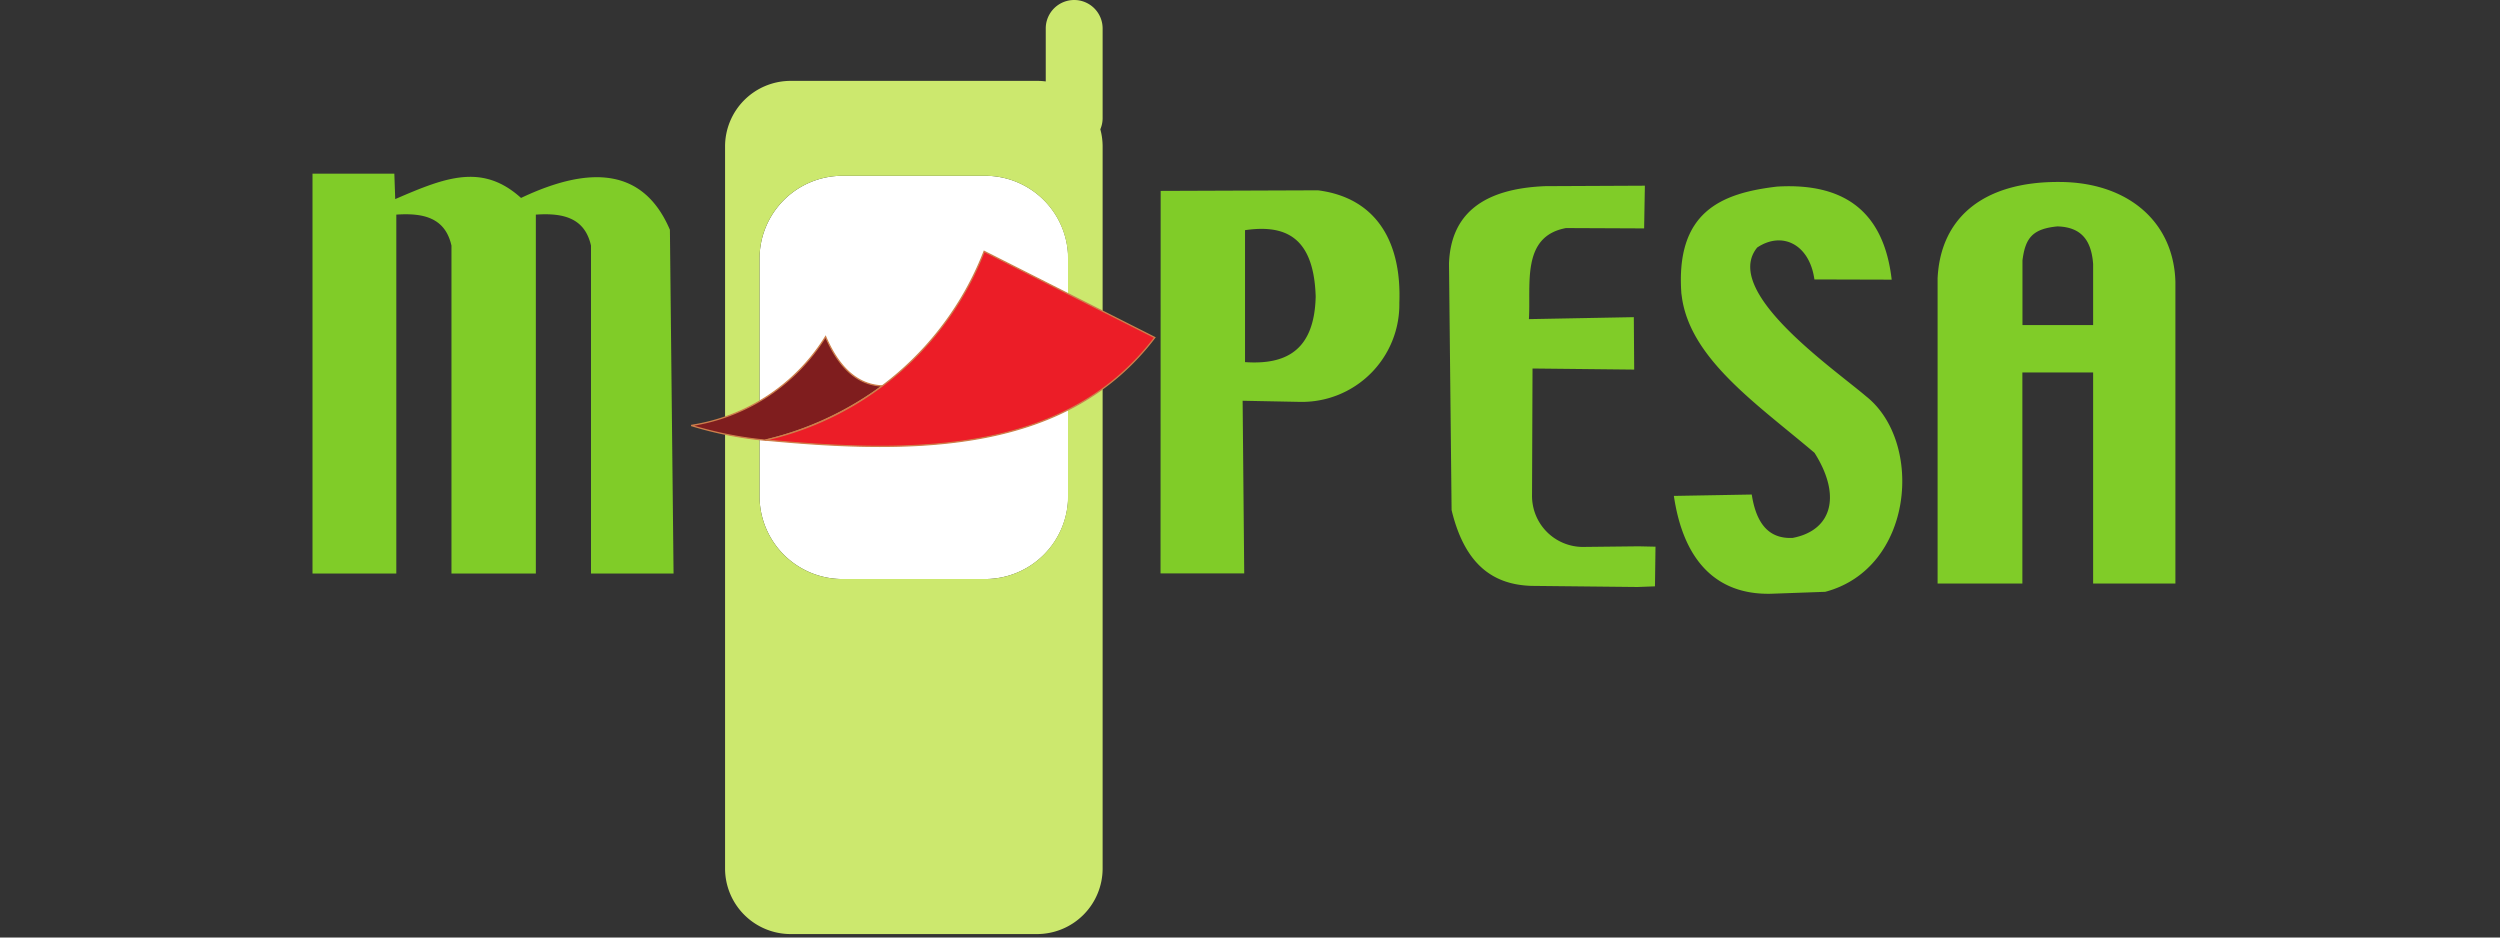 <?xml version="1.0" encoding="UTF-8"?> <svg xmlns="http://www.w3.org/2000/svg" xmlns:xlink="http://www.w3.org/1999/xlink" width="80" height="30" viewBox="0 0 80 30"><rect x="0" y="0" width="80" height="30" fill="#333333" stroke="none"/><defs><clipPath id="clip-path"><path id="Pfad_8" data-name="Pfad 8" d="M0,0H59.613V29.89H0Z" fill="#fff"></path></clipPath><clipPath id="clip-Benutzerdefiniertes_Format_1"><rect width="80" height="30"></rect></clipPath></defs><g id="Benutzerdefiniertes_Format_1" data-name="Benutzerdefiniertes Format – 1" clip-path="url(#clip-Benutzerdefiniertes_Format_1)"><g id="payment-method-mpesa-image_94" transform="translate(10)" clip-path="url(#clip-path)"><path id="Pfad_1" data-name="Pfad 1" d="M26.652,9.436h4.577a2.655,2.655,0,0,1,2.647,2.647v7.61a2.655,2.655,0,0,1-2.647,2.647H26.652A2.655,2.655,0,0,1,24,19.693v-7.61A2.655,2.655,0,0,1,26.652,9.436Z" transform="translate(-9.695 -3.811)" fill="#fff" fill-rule="evenodd"></path><path id="Pfad_2" data-name="Pfad 2" d="M25.9,5.625h4.577a2.655,2.655,0,0,1,2.647,2.647v7.61a2.655,2.655,0,0,1-2.647,2.647H25.9a2.655,2.655,0,0,1-2.647-2.647V8.272A2.655,2.655,0,0,1,25.9,5.625ZM32.136,29.89H24.25a2.1,2.1,0,0,1-2.1-2.1V4.688a2.1,2.1,0,0,1,2.1-2.1h7.886a2.076,2.076,0,0,1,.276.018V.91a.91.91,0,0,1,1.82,0V3.778a.9.9,0,0,1-.074.359,2.074,2.074,0,0,1,.074.551V27.794A2.1,2.1,0,0,1,32.136,29.89Z" transform="translate(-8.948 0)" fill="#cce86e" fill-rule="evenodd"></path><path id="Pfad_3" data-name="Pfad 3" d="M29.841,11.131c1.242-.178,2.2.167,2.261,2.123-.041,1.746-.969,2.188-2.261,2.1V11.131Zm-2.7-1.256,5.032-.019c1.835.233,2.683,1.606,2.606,3.6a3.119,3.119,0,0,1-3.188,3.17l-1.827-.036.051,5.524H27.137ZM39.45,9.723l3.186-.015-.024,1.367-2.5-.011c-1.44.267-1.118,1.8-1.187,2.914l3.357-.063.012,1.678-3.253-.035-.016,4.065a1.632,1.632,0,0,0,1.619,1.645l1.787-.02.545.012-.017,1.269-.558.021-3.4-.036c-1.17-.04-2.116-.62-2.55-2.425l-.083-7.886C36.423,10.589,37.49,9.8,39.45,9.723Zm4.356,3.461c-.2-2.641,1.271-3.238,3.061-3.447,2.1-.124,3.411.75,3.667,2.978l-2.473-.007c-.157-1.124-1.031-1.556-1.831-1.021-1.141,1.4,2.419,3.852,3.487,4.763,1.845,1.459,1.533,5.5-1.309,6.254l-1.733.062c-1.76.041-2.808-1.07-3.111-3.131l2.492-.044c.136.88.511,1.427,1.309,1.388,1.241-.236,1.582-1.328.7-2.722-1.847-1.569-4.034-3.04-4.256-5.073ZM0,9.324H2.619l.028.813C4.229,9.453,5.423,8.97,6.673,10.1,8.908,9.04,10.6,9.16,11.437,11.119l.117,11H8.912V11.627c-.2-.9-.907-1.052-1.765-.993V22.118h-2.7V11.627c-.2-.9-.907-1.052-1.765-.993V22.118H0ZM54.719,12.1c.09-.721.324-1.012,1.117-1.089.8.021,1.09.485,1.144,1.2v1.958H54.719ZM52,22.439h2.716V15.684H56.98v6.755h2.633V12.789c-.053-1.961-1.56-3.19-3.695-3.2-2.435-.021-3.824,1.133-3.915,3.088v9.761Z" transform="translate(0 -3.766)" fill="#80cc28" fill-rule="evenodd"></path><path id="Pfad_4" data-name="Pfad 4" d="M24.629,18.073c.453,1.059,1.069,1.546,1.816,1.576a10.481,10.481,0,0,1-3.738,1.737,11.9,11.9,0,0,1-2.379-.472A6.15,6.15,0,0,0,24.629,18.073Z" transform="translate(-8.21 -7.299)" fill="#7f1d1e" fill-rule="evenodd"></path><path id="Pfad_5" data-name="Pfad 5" d="M24.629,18.073c.453,1.059,1.069,1.546,1.816,1.576a10.481,10.481,0,0,1-3.738,1.737,11.9,11.9,0,0,1-2.379-.472A6.15,6.15,0,0,0,24.629,18.073Z" transform="translate(-8.21 -7.299)" fill="none" stroke="#cd7f4b" stroke-miterlimit="2.613" stroke-width="0.043"></path><path id="Pfad_6" data-name="Pfad 6" d="M31.309,13.494l5.46,2.757c-2.781,3.658-7.469,3.755-12.463,3.281A9.837,9.837,0,0,0,31.309,13.494Z" transform="translate(-9.816 -5.45)" fill="#ec1d27" fill-rule="evenodd"></path><path id="Pfad_7" data-name="Pfad 7" d="M31.309,13.494l5.46,2.757c-2.781,3.658-7.469,3.755-12.463,3.281A9.837,9.837,0,0,0,31.309,13.494Z" transform="translate(-9.816 -5.45)" fill="none" stroke="#cd7f4b" stroke-miterlimit="2.613" stroke-width="0.043"></path></g></g></svg> 